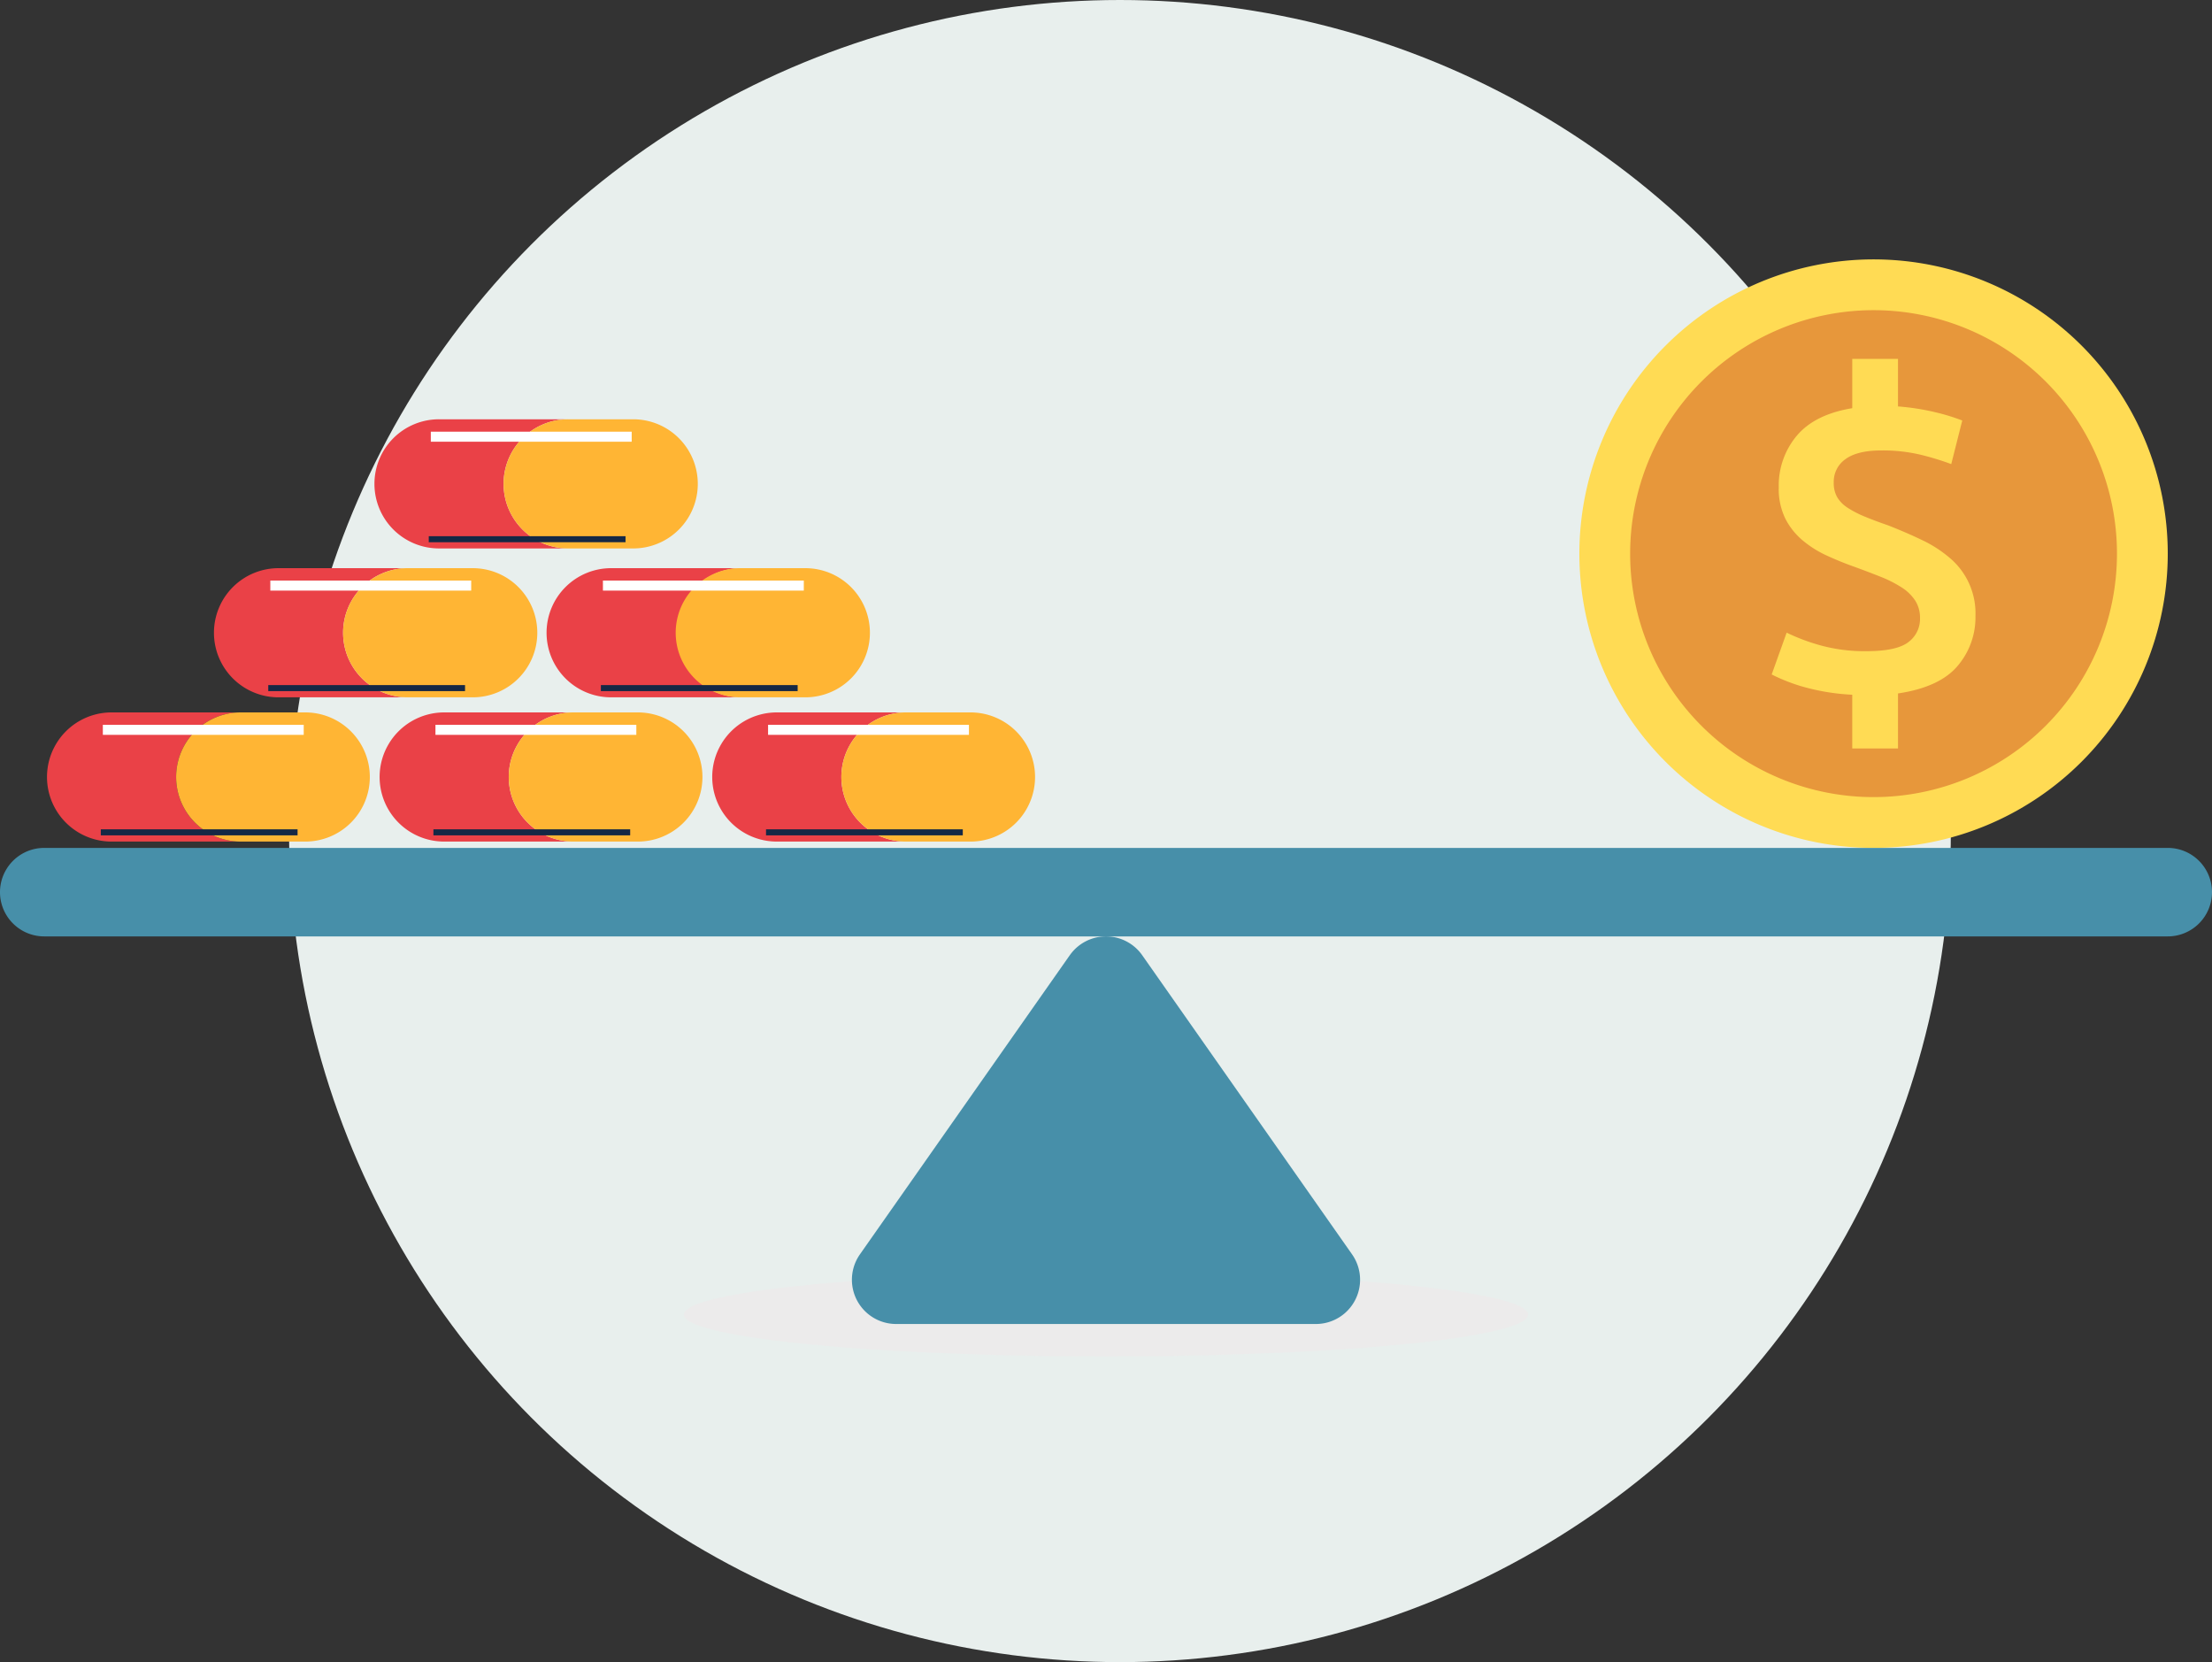 <?xml version="1.0" encoding="UTF-8"?> <svg xmlns="http://www.w3.org/2000/svg" width="536.593" height="403.118" viewBox="0 0 536.593 403.118"><rect x="0" y="0" width="536.593" height="403.118" fill="#333333" stroke="none"/><defs><style>.a{mix-blend-mode:multiply;isolation:isolate;}.b{fill:#e8efed;}.c{fill:#ecebeb;}.d,.f{fill:#ffdb54;}.d,.e,.g{fill-rule:evenodd;}.e{fill:#e7973b;}.g{fill:#478fa9;}.h{fill:#ea4147;}.i{fill:#ffb534;}.j{fill:#fff;}.k{fill:#152845;}</style></defs><g transform="translate(-2526.095 -7393.791)"><g class="a" transform="translate(2596.218 7393.791)"><circle class="b" cx="201.559" cy="201.559" r="201.559"></circle></g><g class="a" transform="translate(2691.982 7702.462)"><ellipse class="c" cx="102.41" cy="10.156" rx="102.41" ry="10.156"></ellipse></g><g transform="translate(2526.095 7456.701)"><g transform="translate(383.127)"><path class="d" d="M3355.43,7518.25a71.367,71.367,0,1,1-71.367,71.367,71.4,71.4,0,0,1,71.367-71.367Z" transform="translate(-3284.063 -7518.25)"></path><path class="e" d="M3367.482,7542.622a59.047,59.047,0,1,1-59.048,59.048,59.077,59.077,0,0,1,59.048-59.048Z" transform="translate(-3296.115 -7530.303)"></path><path class="f" d="M3395.895,7647.437a53.163,53.163,0,0,1-12.438-2.082,44.638,44.638,0,0,1-7.1-2.829l3.631-10.143a48.209,48.209,0,0,0,8.273,3.1,40.27,40.27,0,0,0,11.051,1.389q7.366,0,10.2-2.189a6.988,6.988,0,0,0,2.829-5.818,7.7,7.7,0,0,0-1.174-4.271,10.987,10.987,0,0,0-3.311-3.2,29.238,29.238,0,0,0-5.07-2.563q-2.937-1.175-6.46-2.455-3.309-1.176-6.566-2.67a26.041,26.041,0,0,1-5.871-3.683,16.967,16.967,0,0,1-4.216-5.285,16.333,16.333,0,0,1-1.6-7.581,18.772,18.772,0,0,1,4.377-12.543q4.375-5.179,13.452-6.673v-11.958H3407v11.531a57.864,57.864,0,0,1,9.182,1.442,49.1,49.1,0,0,1,6.405,1.974l-2.668,10.57a67.763,67.763,0,0,0-7.314-2.241,39.5,39.5,0,0,0-9.662-1.068q-5.765,0-8.647,2.081a6.669,6.669,0,0,0-2.883,5.712,6.914,6.914,0,0,0,.854,3.577,7.968,7.968,0,0,0,2.563,2.561,24.963,24.963,0,0,0,4.164,2.137q2.454,1.012,5.551,2.082,4.378,1.707,8.273,3.576a30.079,30.079,0,0,1,6.781,4.377,17.561,17.561,0,0,1,6.192,14.04,18.14,18.14,0,0,1-4.377,12.171q-4.378,5.124-14.413,6.62v13.344h-11.1v-13.024Z" transform="translate(-3329.705 -7541.853)"></path></g><g transform="translate(0 142.734)"><path class="g" d="M2987.8,7847.662a10.73,10.73,0,0,1,17.568,0c12.791,18.224,36.572,52.114,50.9,72.537a10.731,10.731,0,0,1-8.785,16.9H2945.68a10.732,10.732,0,0,1-8.785-16.9c14.332-20.423,38.114-54.313,50.9-72.537Z" transform="translate(-2728.286 -7821.631)"></path><path class="g" d="M3062.688,7811.363a10.737,10.737,0,0,0-10.732-10.732H2536.827a10.732,10.732,0,0,0,0,21.464h515.128a10.738,10.738,0,0,0,10.732-10.732Z" transform="translate(-2526.095 -7800.631)"></path></g><g transform="translate(11.401 109.873)"><path class="h" d="M2595.639,7766.946h-31.325a15.663,15.663,0,1,1,0-31.326h31.325a15.663,15.663,0,1,0,0,31.326Z" transform="translate(-2548.651 -7735.62)"></path><path class="i" d="M2657.612,7751.283a15.659,15.659,0,0,1-15.662,15.663h-15.663a15.663,15.663,0,1,1,0-31.326h15.663A15.664,15.664,0,0,1,2657.612,7751.283Z" transform="translate(-2579.299 -7735.62)"></path><rect class="j" width="48.728" height="2.434" transform="translate(13.548 3.007)"></rect><rect class="k" width="47.734" height="1.461" transform="translate(13.05 28.355)"></rect></g><g transform="translate(92.088 109.873)"><path class="h" d="M2755.267,7766.946h-31.325a15.663,15.663,0,1,1,0-31.326h31.325a15.663,15.663,0,0,0,0,31.326Z" transform="translate(-2708.279 -7735.62)"></path><path class="i" d="M2817.24,7751.283a15.66,15.66,0,0,1-15.663,15.663h-15.662a15.663,15.663,0,1,1,0-31.326h15.662A15.664,15.664,0,0,1,2817.24,7751.283Z" transform="translate(-2738.927 -7735.62)"></path><rect class="j" width="48.728" height="2.434" transform="translate(13.547 3.007)"></rect><rect class="k" width="47.734" height="1.461" transform="translate(13.05 28.355)"></rect></g><g transform="translate(172.774 109.873)"><path class="h" d="M2914.895,7766.946h-31.325a15.663,15.663,0,1,1,0-31.326h31.325a15.663,15.663,0,1,0,0,31.326Z" transform="translate(-2867.906 -7735.62)"></path><path class="i" d="M2976.867,7751.283a15.66,15.66,0,0,1-15.663,15.663h-15.662a15.663,15.663,0,1,1,0-31.326H2961.2A15.664,15.664,0,0,1,2976.867,7751.283Z" transform="translate(-2898.554 -7735.62)"></path><rect class="j" width="48.728" height="2.434" transform="translate(13.548 3.007)"></rect><rect class="k" width="47.734" height="1.461" transform="translate(13.05 28.355)"></rect></g><g transform="translate(52.027 74.89)"><path class="h" d="M2676.011,7697.736h-31.325a15.663,15.663,0,1,1,0-31.325h31.325a15.663,15.663,0,1,0,0,31.325Z" transform="translate(-2629.023 -7666.411)"></path><path class="i" d="M2737.984,7682.074a15.658,15.658,0,0,1-15.663,15.662h-15.662a15.663,15.663,0,1,1,0-31.325h15.662A15.664,15.664,0,0,1,2737.984,7682.074Z" transform="translate(-2659.671 -7666.411)"></path><rect class="j" width="48.728" height="2.434" transform="translate(13.548 3.007)"></rect><rect class="k" width="47.734" height="1.461" transform="translate(13.05 28.355)"></rect></g><g transform="translate(132.713 74.89)"><path class="h" d="M2835.639,7697.736h-31.325a15.663,15.663,0,1,1,0-31.325h31.325a15.663,15.663,0,0,0,0,31.325Z" transform="translate(-2788.651 -7666.411)"></path><path class="i" d="M2897.612,7682.074a15.658,15.658,0,0,1-15.663,15.662h-15.662a15.663,15.663,0,1,1,0-31.325h15.662A15.664,15.664,0,0,1,2897.612,7682.074Z" transform="translate(-2819.299 -7666.411)"></path><rect class="j" width="48.728" height="2.434" transform="translate(13.547 3.007)"></rect><rect class="k" width="47.734" height="1.461" transform="translate(13.05 28.355)"></rect></g><g transform="translate(90.959 38.779)"><path class="h" d="M2753.034,7626.294h-31.326a15.663,15.663,0,1,1,0-31.325h31.326a15.663,15.663,0,1,0,0,31.325Z" transform="translate(-2706.046 -7594.969)"></path><path class="i" d="M2815.007,7610.632a15.659,15.659,0,0,1-15.663,15.663h-15.662a15.663,15.663,0,1,1,0-31.325h15.662A15.664,15.664,0,0,1,2815.007,7610.632Z" transform="translate(-2736.694 -7594.969)"></path><rect class="j" width="48.728" height="2.434" transform="translate(13.548 3.007)"></rect><rect class="k" width="47.734" height="1.461" transform="translate(13.05 28.355)"></rect></g></g></g></svg> 